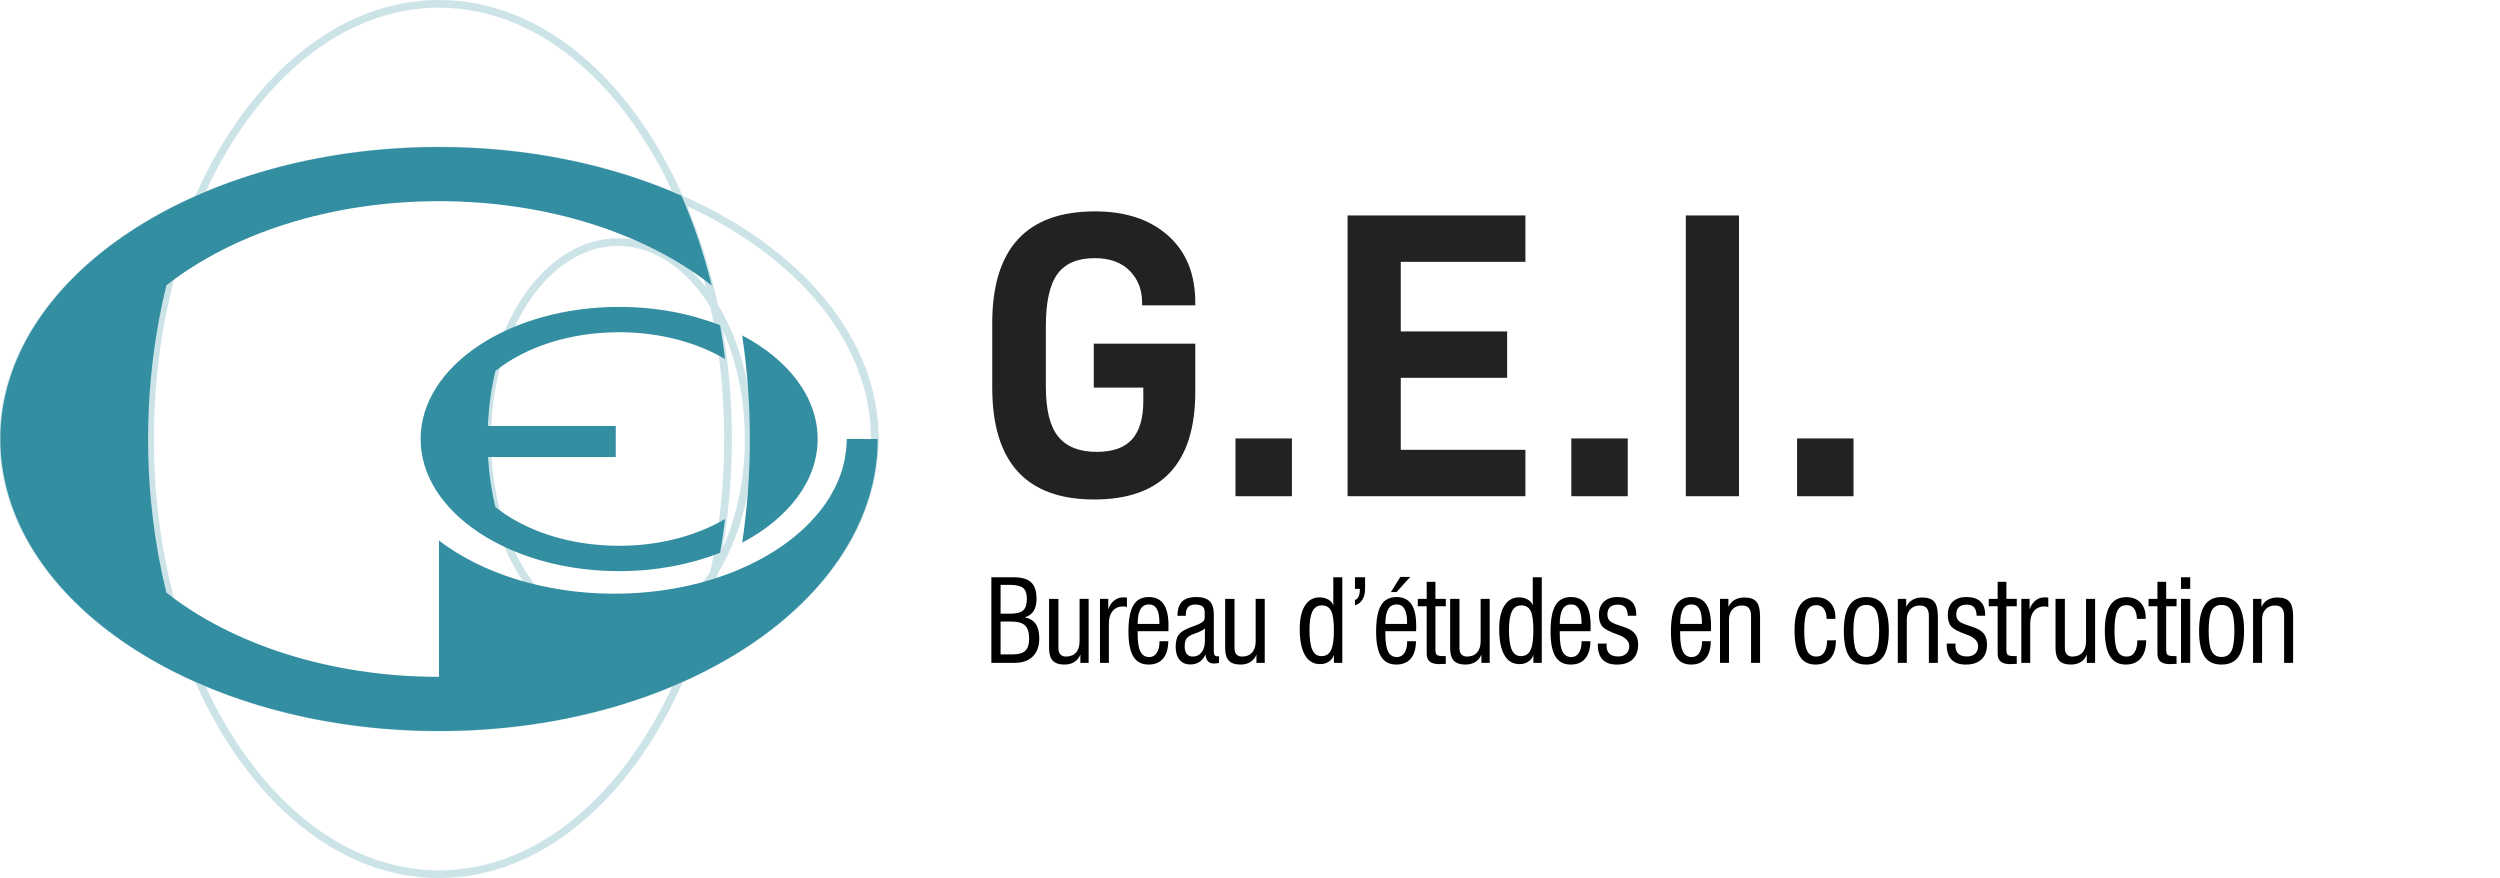 <?xml version="1.0" encoding="utf-8"?>
<!-- Generator: Adobe Illustrator 16.0.0, SVG Export Plug-In . SVG Version: 6.00 Build 0)  -->
<!DOCTYPE svg PUBLIC "-//W3C//DTD SVG 1.1//EN" "http://www.w3.org/Graphics/SVG/1.1/DTD/svg11.dtd">
<svg version="1.1" id="Calque_1" xmlns="http://www.w3.org/2000/svg" xmlns:xlink="http://www.w3.org/1999/xlink" x="0px" y="0px"
	 width="307.5px" height="108px" viewBox="0 0 307.5 108" enable-background="new 0 0 307.5 108" xml:space="preserve">
<g opacity="0.25">
	<g>
		<path fill="#338EA2" d="M108.074,54c0-12.467-9.586-23.468-24.107-29.925C77.501,9.572,66.483,0,53.999,0
			C41.516,0,30.498,9.572,24.033,24.075C9.511,30.531-0.074,41.533-0.074,54c0,12.466,9.585,23.468,24.107,29.925
			C30.498,98.43,41.517,108,53.999,108c12.483-0.001,23.501-9.572,29.968-24.075C98.488,77.468,108.074,66.466,108.074,54
			 M53.999,0.945c11.848,0,22.334,8.938,28.688,22.584c-8.321-3.48-18.153-5.501-28.688-5.501c-10.532,0-20.364,2.021-28.687,5.5
			C31.666,9.884,42.153,0.945,53.999,0.945 M89.075,53.999c0,5.661-0.595,11.112-1.686,16.233
			c-2.851,4.621-6.897,7.518-11.381,7.518c-8.609,0-15.613-10.652-15.613-23.75c0-13.097,7.004-23.75,15.613-23.75
			c4.483,0,8.53,2.896,11.381,7.517C88.479,42.886,89.075,48.338,89.075,53.999 M88.902,40.625
			c1.714,3.812,2.718,8.417,2.718,13.374s-1.004,9.563-2.718,13.374c0.729-4.277,1.119-8.76,1.119-13.374
			C90.021,49.384,89.633,44.904,88.902,40.625 M76.009,29.304c-9.131,0-16.561,11.079-16.561,24.696s7.43,24.695,16.561,24.695
			c4.133,0,7.913-2.274,10.816-6.021c-0.932,3.732-2.132,7.265-3.567,10.542c-8.397,3.667-18.453,5.809-29.259,5.809
			c-10.805,0-20.86-2.142-29.257-5.809C21.069,74.831,18.924,64.788,18.924,54s2.146-20.832,5.818-29.218
			c8.396-3.666,18.452-5.81,29.257-5.81c10.806,0,20.861,2.144,29.259,5.811c1.435,3.278,2.636,6.809,3.566,10.54
			C83.922,31.577,80.141,29.304,76.009,29.304 M0.871,54c0-11.83,8.952-22.303,22.615-28.647C20.001,33.663,17.978,43.48,17.978,54
			c0,10.52,2.023,20.337,5.508,28.646C9.823,76.303,0.871,65.831,0.871,54 M53.999,107.055c-11.846,0-22.334-8.939-28.687-22.584
			c8.322,3.48,18.154,5.5,28.687,5.5s20.365-2.02,28.687-5.5C76.332,98.113,65.847,107.055,53.999,107.055 M84.514,82.646
			c1.57-3.746,2.845-7.799,3.769-12.088c2.662-4.384,4.286-10.193,4.286-16.562c0-6.366-1.624-12.176-4.286-16.561
			c-0.924-4.287-2.198-8.339-3.769-12.085c13.663,6.346,22.614,16.82,22.614,28.649C107.128,65.83,98.177,76.303,84.514,82.646"/>
	</g>
</g>
<path fill="#338EA2" d="M104.146,53.999C104.146,54,104.146,54,104.146,53.999c0,0.389-0.023,0.771-0.057,1.151
	c-0.012,0.115-0.025,0.229-0.039,0.344c-0.032,0.273-0.074,0.546-0.123,0.816c-0.021,0.119-0.043,0.238-0.066,0.354
	c-0.065,0.312-0.143,0.614-0.229,0.919c-0.018,0.064-0.032,0.127-0.051,0.189c-0.112,0.369-0.239,0.731-0.383,1.092
	c-0.032,0.084-0.071,0.164-0.105,0.248c-0.118,0.281-0.244,0.558-0.379,0.832c-0.05,0.101-0.1,0.203-0.154,0.3
	c-0.146,0.282-0.302,0.562-0.468,0.836c-0.041,0.065-0.079,0.135-0.121,0.202c-0.218,0.349-0.448,0.691-0.694,1.031
	c-0.017,0.02-0.033,0.041-0.049,0.062c-0.229,0.312-0.474,0.615-0.728,0.917c-0.06,0.07-0.121,0.141-0.181,0.209
	c-0.234,0.268-0.475,0.532-0.727,0.792c-0.052,0.054-0.104,0.108-0.157,0.162c-0.625,0.631-1.304,1.235-2.034,1.812
	c-0.045,0.035-0.091,0.068-0.135,0.104c-0.328,0.256-0.668,0.505-1.015,0.747c-0.055,0.039-0.108,0.075-0.161,0.112
	c-0.805,0.554-1.655,1.072-2.553,1.557c-0.001,0.002-0.005,0.004-0.006,0.005c-0.438,0.233-0.882,0.457-1.337,0.675
	c-0.055,0.026-0.109,0.055-0.165,0.079c-0.453,0.213-0.915,0.417-1.385,0.614c-4.381,1.813-9.549,2.865-15.088,2.865
	c-8.604,0-16.315-2.532-21.557-6.535v16.761c-13.444,0-25.471-4.022-33.533-10.353c-1.449-5.885-2.25-12.248-2.25-18.898
	c0-6.652,0.802-13.017,2.251-18.902C28.53,28.769,40.555,24.746,54,24.746c13.447,0,25.475,4.023,33.536,10.358
	c-0.962-3.911-2.212-7.608-3.715-11.03C75.277,20.293,65.027,18.088,54,18.088C24.2,18.087,0.044,34.166,0.044,54
	C0.044,73.833,24.2,89.913,54,89.913c29.799,0,53.955-16.08,53.955-35.913L104.146,53.999z M51.736,54
	c0,8.977,10.932,16.251,24.418,16.251c4.534,0,8.776-0.825,12.417-2.26c0.24-1.363,0.441-2.75,0.61-4.152
	c-3.477,2.041-8.025,3.294-13.027,3.294c-6.13,0-11.607-1.859-15.228-4.777c-0.465-1.944-0.772-4.004-0.9-6.144h15.711v-3.81h-15.73
	c0.104-2.36,0.417-4.631,0.927-6.764c3.62-2.916,9.096-4.773,15.221-4.773c5.003,0,9.551,1.254,13.028,3.296
	c-0.17-1.403-0.371-2.791-0.611-4.154c-3.641-1.434-7.882-2.259-12.417-2.259C62.668,37.748,51.736,45.023,51.736,54 M100.571,54
	c0-5.171-3.631-9.772-9.282-12.748c0.609,4.102,0.943,8.364,0.943,12.746s-0.333,8.646-0.943,12.749
	C96.94,63.771,100.571,59.169,100.571,54"/>
<path fill="#222222" d="M122.046,47.672c0,9.176,4.179,13.764,12.537,13.764c8.291,0,12.438-4.422,12.438-13.263v-5.906h-12.487
	v5.405h6.093v1.651c0,2.102-0.458,3.669-1.373,4.704c-0.915,1.034-2.371,1.552-4.37,1.552c-2.131,0-3.704-0.625-4.72-1.877
	c-1.018-1.25-1.523-3.294-1.523-6.131v-7.458c0-2.97,0.475-5.105,1.422-6.407c0.951-1.3,2.475-1.951,4.57-1.951
	c1.866,0,3.305,0.516,4.32,1.551c1.018,1.034,1.523,2.334,1.523,3.904v0.35h6.543v-0.35c0-3.504-1.117-6.248-3.347-8.233
	c-2.231-1.986-5.228-2.978-8.989-2.978c-8.426,0-12.638,4.588-12.638,13.763V47.672L122.046,47.672z"/>
<rect x="151.965" y="53.928" fill="#222222" width="6.941" height="7.107"/>
<polygon fill="#222222" points="172.294,32.207 187.627,32.207 187.627,26.5 165.751,26.5 165.751,61.034 187.627,61.034 
	187.627,55.329 172.294,55.329 172.294,46.471 185.378,46.471 185.378,40.766 172.294,40.766 "/>
<rect x="193.271" y="53.928" fill="#222222" width="6.941" height="7.107"/>
<rect x="207.355" y="26.501" fill="#222222" width="6.543" height="34.533"/>
<rect x="221.041" y="53.928" fill="#222222" width="6.941" height="7.107"/>
<g>
	<path d="M121.937,81.53V71.003h2.748c0.984,0,1.698,0.209,2.143,0.625c0.444,0.418,0.667,1.086,0.667,2.007
		c0,0.629-0.12,1.134-0.359,1.515c-0.239,0.38-0.604,0.641-1.097,0.782c0.61,0.123,1.062,0.396,1.354,0.817
		c0.291,0.421,0.438,1.008,0.438,1.76c0,0.962-0.265,1.705-0.793,2.232c-0.529,0.525-1.276,0.789-2.242,0.789H121.937z
		 M123.071,75.48h1.23c0.738,0,1.257-0.137,1.555-0.41c0.299-0.273,0.448-0.743,0.448-1.408c0-0.634-0.151-1.079-0.455-1.337
		c-0.303-0.257-0.842-0.386-1.616-0.386h-1.162V75.48z M123.071,80.491h1.497c0.715,0,1.23-0.15,1.545-0.451
		s0.472-0.793,0.472-1.477c0-0.771-0.168-1.314-0.503-1.634s-0.908-0.479-1.719-0.479h-1.292V80.491z"/>
	<path d="M132.886,81.53v-1.025c-0.154,0.396-0.402,0.702-0.741,0.916c-0.34,0.214-0.746,0.321-1.221,0.321
		c-0.656,0-1.135-0.162-1.436-0.485s-0.451-0.839-0.451-1.545v-6.05h1.148v6.077c0,0.323,0.081,0.574,0.243,0.752
		c0.161,0.178,0.389,0.267,0.68,0.267c0.529,0,0.941-0.164,1.237-0.492c0.297-0.328,0.444-0.788,0.444-1.381v-5.223h1.114v7.868
		H132.886z"/>
	<path d="M135.298,81.53v-7.868h1.019v1.285c0.159-0.46,0.399-0.82,0.721-1.08s0.689-0.39,1.104-0.39
		c0.123,0,0.218,0.002,0.283,0.007c0.066,0.005,0.129,0.012,0.188,0.021v1.176c-0.06-0.032-0.124-0.056-0.195-0.072
		c-0.07-0.016-0.149-0.023-0.235-0.023c-0.565,0-1.005,0.187-1.319,0.561s-0.472,0.896-0.472,1.565v4.819H135.298z"/>
	<path d="M142.618,78.871h1.08c-0.01,0.93-0.223,1.641-0.64,2.133s-1.011,0.738-1.78,0.738c-0.848,0-1.474-0.33-1.877-0.991
		s-0.604-1.684-0.604-3.069c0-1.468,0.201-2.542,0.604-3.224c0.403-0.681,1.038-1.021,1.904-1.021c0.815,0,1.423,0.289,1.821,0.868
		c0.399,0.579,0.599,1.461,0.599,2.646c0,0.187-0.001,0.328-0.004,0.424c-0.002,0.096-0.006,0.183-0.01,0.26l-3.78,0.007v0.349
		c0,0.984,0.113,1.702,0.342,2.153c0.228,0.451,0.59,0.677,1.087,0.677c0.387,0,0.693-0.17,0.919-0.51
		c0.226-0.339,0.339-0.801,0.339-1.384V78.871z M139.932,76.745h2.673v-0.212c0-0.725-0.106-1.271-0.318-1.638
		c-0.212-0.366-0.529-0.55-0.953-0.55c-0.475,0-0.826,0.197-1.057,0.591C140.047,75.331,139.932,75.934,139.932,76.745z"/>
	<path d="M149.938,81.544c-0.137,0.022-0.256,0.04-0.359,0.051c-0.102,0.012-0.195,0.018-0.283,0.018
		c-0.309,0-0.553-0.098-0.73-0.294s-0.273-0.474-0.287-0.834c-0.17,0.401-0.412,0.709-0.732,0.923
		c-0.318,0.214-0.697,0.321-1.135,0.321c-0.569,0-1.013-0.191-1.329-0.574c-0.317-0.383-0.476-0.921-0.476-1.613
		c0-0.679,0.147-1.196,0.441-1.552s0.929-0.697,1.904-1.025l0.02-0.007c0.803-0.269,1.203-0.583,1.203-0.943v-0.725
		c0-0.323-0.092-0.56-0.277-0.708c-0.184-0.147-0.479-0.222-0.885-0.222c-0.392,0-0.684,0.103-0.875,0.308s-0.287,0.52-0.287,0.943
		v0.137h-1.032c0.014-0.802,0.205-1.388,0.574-1.757s0.953-0.554,1.751-0.554c0.746,0,1.293,0.17,1.637,0.51
		c0.344,0.339,0.516,0.876,0.516,1.609v4.601c0,0.205,0.037,0.353,0.109,0.44c0.074,0.09,0.191,0.134,0.355,0.134
		c0.033,0,0.082-0.007,0.15-0.021c0.01,0,0.02-0.002,0.027-0.007V81.544z M148.201,77.285c-0.172,0.191-0.555,0.395-1.148,0.608
		c-0.049,0.019-0.086,0.032-0.109,0.041c-0.51,0.178-0.843,0.378-0.998,0.602c-0.154,0.224-0.232,0.554-0.232,0.991
		c0,0.392,0.087,0.695,0.26,0.909c0.174,0.214,0.417,0.321,0.732,0.321c0.455,0,0.818-0.173,1.09-0.52s0.406-0.812,0.406-1.395
		V77.285z"/>
	<path d="M154.544,81.53v-1.025c-0.155,0.396-0.402,0.702-0.742,0.916c-0.339,0.214-0.746,0.321-1.22,0.321
		c-0.656,0-1.135-0.162-1.436-0.485s-0.451-0.839-0.451-1.545v-6.05h1.148v6.077c0,0.323,0.081,0.574,0.243,0.752
		c0.161,0.178,0.388,0.267,0.68,0.267c0.528,0,0.941-0.164,1.237-0.492s0.444-0.788,0.444-1.381v-5.223h1.114v7.868H154.544z"/>
	<path d="M165.103,81.53h-1.032v-0.991c-0.101,0.347-0.306,0.624-0.615,0.834s-0.675,0.314-1.094,0.314
		c-0.812,0-1.43-0.37-1.856-1.11c-0.426-0.741-0.639-1.817-0.639-3.23c0-1.226,0.214-2.178,0.643-2.854
		c0.429-0.678,1.025-1.016,1.791-1.016c0.415,0,0.78,0.094,1.098,0.28c0.316,0.187,0.516,0.426,0.598,0.718v-3.473h1.107V81.53z
		 M164.07,77.538c0-1.148-0.112-1.948-0.339-2.399c-0.225-0.451-0.609-0.677-1.151-0.677c-0.515,0-0.896,0.244-1.142,0.731
		s-0.369,1.242-0.369,2.263c0,1.14,0.117,1.965,0.352,2.479c0.235,0.512,0.607,0.769,1.118,0.769c0.542,0,0.933-0.241,1.173-0.725
		C163.95,79.495,164.07,78.682,164.07,77.538z"/>
	<path d="M166.66,74.448v-0.663c0.187-0.036,0.334-0.167,0.441-0.394c0.106-0.225,0.16-0.522,0.16-0.892v-0.068h-0.602v-1.429h1.244
		v1.442c0,0.528-0.111,0.971-0.335,1.326S167.043,74.353,166.66,74.448z"/>
	<path d="M173.084,78.871h1.08c-0.009,0.93-0.222,1.641-0.64,2.133c-0.416,0.492-1.01,0.738-1.78,0.738
		c-0.848,0-1.474-0.33-1.876-0.991c-0.404-0.661-0.605-1.684-0.605-3.069c0-1.468,0.201-2.542,0.605-3.224
		c0.402-0.681,1.037-1.021,1.903-1.021c0.815,0,1.423,0.289,1.821,0.868c0.399,0.579,0.599,1.461,0.599,2.646
		c0,0.187-0.001,0.328-0.003,0.424c-0.003,0.096-0.006,0.183-0.011,0.26l-3.78,0.007v0.349c0,0.984,0.114,1.702,0.342,2.153
		s0.59,0.677,1.087,0.677c0.388,0,0.694-0.17,0.919-0.51c0.227-0.339,0.339-0.801,0.339-1.384V78.871z M170.397,76.745h2.673v-0.212
		c0-0.725-0.106-1.271-0.317-1.638c-0.213-0.366-0.53-0.55-0.954-0.55c-0.474,0-0.826,0.197-1.056,0.591
		C170.513,75.331,170.397,75.934,170.397,76.745z M171.081,72.821l1.162-1.859h1.217l-1.688,1.859H171.081z"/>
	<path d="M176.556,79.903c0,0.328,0.06,0.543,0.178,0.646c0.118,0.102,0.401,0.153,0.848,0.153c0.06,0,0.108-0.001,0.147-0.003
		c0.038-0.003,0.071-0.006,0.099-0.011l0.007,0.964c-0.068,0.005-0.159,0.009-0.273,0.014c-0.282,0.014-0.463,0.021-0.54,0.021
		c-0.52,0-0.905-0.104-1.159-0.312c-0.252-0.207-0.379-0.521-0.379-0.939v-5.865h-1.094v-0.909h1.094v-2.099h1.073v2.099h1.278
		v0.909h-1.278V79.903z"/>
	<path d="M182.215,81.53v-1.025c-0.155,0.396-0.402,0.702-0.742,0.916c-0.339,0.214-0.746,0.321-1.22,0.321
		c-0.656,0-1.135-0.162-1.436-0.485s-0.451-0.839-0.451-1.545v-6.05h1.148v6.077c0,0.323,0.081,0.574,0.243,0.752
		c0.161,0.178,0.388,0.267,0.68,0.267c0.528,0,0.941-0.164,1.237-0.492s0.444-0.788,0.444-1.381v-5.223h1.114v7.868H182.215z"/>
	<path d="M189.637,81.53h-1.032v-0.991c-0.101,0.347-0.306,0.624-0.615,0.834s-0.675,0.314-1.094,0.314
		c-0.812,0-1.43-0.37-1.856-1.11c-0.426-0.741-0.639-1.817-0.639-3.23c0-1.226,0.214-2.178,0.643-2.854
		c0.429-0.678,1.025-1.016,1.791-1.016c0.415,0,0.78,0.094,1.098,0.28c0.316,0.187,0.516,0.426,0.598,0.718v-3.473h1.107V81.53z
		 M188.604,77.538c0-1.148-0.112-1.948-0.339-2.399c-0.225-0.451-0.609-0.677-1.151-0.677c-0.515,0-0.896,0.244-1.142,0.731
		s-0.369,1.242-0.369,2.263c0,1.14,0.117,1.965,0.352,2.479c0.235,0.512,0.607,0.769,1.118,0.769c0.542,0,0.933-0.241,1.173-0.725
		C188.484,79.495,188.604,78.682,188.604,77.538z"/>
	<path d="M194.537,78.871h1.08c-0.009,0.93-0.222,1.641-0.64,2.133c-0.416,0.492-1.01,0.738-1.78,0.738
		c-0.848,0-1.474-0.33-1.876-0.991c-0.404-0.661-0.605-1.684-0.605-3.069c0-1.468,0.201-2.542,0.605-3.224
		c0.402-0.681,1.037-1.021,1.903-1.021c0.815,0,1.423,0.289,1.821,0.868c0.399,0.579,0.599,1.461,0.599,2.646
		c0,0.187-0.001,0.328-0.003,0.424c-0.003,0.096-0.006,0.183-0.011,0.26l-3.78,0.007v0.349c0,0.984,0.114,1.702,0.342,2.153
		s0.59,0.677,1.087,0.677c0.388,0,0.694-0.17,0.919-0.51c0.227-0.339,0.339-0.801,0.339-1.384V78.871z M191.851,76.745h2.673v-0.212
		c0-0.725-0.106-1.271-0.317-1.638c-0.213-0.366-0.53-0.55-0.954-0.55c-0.474,0-0.826,0.197-1.056,0.591
		C191.966,75.331,191.851,75.934,191.851,76.745z"/>
	<path d="M196.538,79.165h1.094c0,0.009-0.002,0.022-0.007,0.041c-0.014,0.101-0.021,0.176-0.021,0.226
		c0,0.429,0.122,0.754,0.365,0.978c0.244,0.224,0.599,0.335,1.063,0.335c0.424,0,0.758-0.114,1.001-0.342
		c0.244-0.228,0.366-0.538,0.366-0.93c0-0.62-0.477-1.094-1.429-1.422l-0.021-0.007c-0.957-0.333-1.577-0.663-1.859-0.991
		s-0.424-0.805-0.424-1.429c0-0.688,0.202-1.225,0.604-1.609c0.404-0.386,0.966-0.578,1.686-0.578c0.766,0,1.342,0.185,1.729,0.554
		s0.581,0.914,0.581,1.634v0.109h-1.046c-0.022-0.474-0.13-0.819-0.321-1.035c-0.191-0.217-0.49-0.325-0.896-0.325
		c-0.429,0-0.751,0.102-0.968,0.304c-0.216,0.203-0.324,0.505-0.324,0.906c0,0.178,0.028,0.337,0.086,0.479
		c0.057,0.142,0.14,0.255,0.249,0.342c0.2,0.173,0.6,0.355,1.196,0.547c0.319,0.101,0.565,0.185,0.738,0.253
		c0.542,0.21,0.93,0.476,1.162,0.796c0.232,0.322,0.349,0.747,0.349,1.275c0,0.788-0.227,1.396-0.681,1.825
		c-0.453,0.429-1.099,0.643-1.938,0.643c-0.771,0-1.353-0.204-1.746-0.612c-0.395-0.407-0.592-1.008-0.592-1.801V79.165z"/>
	<path d="M209.347,78.871h1.08c-0.009,0.93-0.222,1.641-0.64,2.133c-0.416,0.492-1.01,0.738-1.78,0.738
		c-0.848,0-1.474-0.33-1.876-0.991c-0.404-0.661-0.605-1.684-0.605-3.069c0-1.468,0.201-2.542,0.605-3.224
		c0.402-0.681,1.037-1.021,1.903-1.021c0.815,0,1.423,0.289,1.821,0.868c0.399,0.579,0.599,1.461,0.599,2.646
		c0,0.187-0.001,0.328-0.003,0.424c-0.003,0.096-0.006,0.183-0.011,0.26l-3.78,0.007v0.349c0,0.984,0.114,1.702,0.342,2.153
		s0.59,0.677,1.087,0.677c0.388,0,0.694-0.17,0.919-0.51c0.227-0.339,0.339-0.801,0.339-1.384V78.871z M206.66,76.745h2.673v-0.212
		c0-0.725-0.106-1.271-0.317-1.638c-0.213-0.366-0.53-0.55-0.954-0.55c-0.474,0-0.826,0.197-1.056,0.591
		C206.775,75.331,206.66,75.934,206.66,76.745z"/>
	<path d="M211.56,81.53v-7.868h1.032v0.978c0.191-0.383,0.451-0.67,0.779-0.861s0.727-0.287,1.196-0.287
		c0.692,0,1.187,0.176,1.479,0.526c0.295,0.351,0.441,0.955,0.441,1.812v5.701h-1.107v-5.783c0-0.429-0.091-0.747-0.273-0.957
		s-0.46-0.314-0.834-0.314c-0.492,0-0.883,0.155-1.172,0.465c-0.29,0.31-0.435,0.729-0.435,1.258v5.332H211.56z"/>
	<path d="M224.736,78.762l1.08-0.007c0,0.952-0.219,1.688-0.656,2.208s-1.055,0.779-1.853,0.779c-0.875,0-1.523-0.344-1.944-1.032
		c-0.422-0.688-0.633-1.745-0.633-3.172c0-1.372,0.219-2.396,0.656-3.072c0.438-0.678,1.101-1.016,1.989-1.016
		c0.733,0,1.313,0.225,1.739,0.674c0.427,0.448,0.64,1.061,0.64,1.835v0.164h-1.073c-0.022-0.552-0.142-0.971-0.355-1.258
		s-0.518-0.431-0.909-0.431c-0.538,0-0.922,0.238-1.151,0.715c-0.23,0.476-0.346,1.286-0.346,2.43c0,1.157,0.116,1.977,0.349,2.457
		c0.232,0.481,0.62,0.722,1.162,0.722c0.41,0,0.727-0.171,0.95-0.513S224.723,79.409,224.736,78.762z"/>
	<path d="M226.793,77.6c0-1.413,0.227-2.46,0.68-3.142c0.454-0.681,1.147-1.021,2.082-1.021c0.948,0,1.646,0.337,2.096,1.012
		c0.448,0.675,0.673,1.725,0.673,3.151s-0.224,2.474-0.67,3.142c-0.446,0.667-1.146,1.001-2.099,1.001
		c-0.957,0-1.656-0.331-2.099-0.995C227.014,80.085,226.793,79.035,226.793,77.6z M227.969,77.6c0,1.176,0.121,2.004,0.362,2.485
		c0.241,0.48,0.649,0.721,1.224,0.721c0.565,0,0.97-0.245,1.213-0.734c0.244-0.49,0.366-1.314,0.366-2.472
		c0-1.167-0.122-1.99-0.366-2.472c-0.243-0.48-0.647-0.721-1.213-0.721c-0.569,0-0.977,0.238-1.221,0.715
		C228.091,75.598,227.969,76.424,227.969,77.6z"/>
	<path d="M233.43,81.53v-7.868h1.032v0.978c0.191-0.383,0.451-0.67,0.779-0.861s0.727-0.287,1.196-0.287
		c0.692,0,1.187,0.176,1.479,0.526c0.295,0.351,0.441,0.955,0.441,1.812v5.701h-1.107v-5.783c0-0.429-0.091-0.747-0.273-0.957
		s-0.46-0.314-0.834-0.314c-0.492,0-0.883,0.155-1.172,0.465c-0.29,0.31-0.435,0.729-0.435,1.258v5.332H233.43z"/>
	<path d="M239.45,79.165h1.094c0,0.009-0.002,0.022-0.007,0.041c-0.014,0.101-0.021,0.176-0.021,0.226
		c0,0.429,0.122,0.754,0.365,0.978c0.244,0.224,0.599,0.335,1.063,0.335c0.424,0,0.758-0.114,1.001-0.342
		c0.244-0.228,0.366-0.538,0.366-0.93c0-0.62-0.477-1.094-1.429-1.422l-0.021-0.007c-0.957-0.333-1.577-0.663-1.859-0.991
		s-0.424-0.805-0.424-1.429c0-0.688,0.202-1.225,0.604-1.609c0.404-0.386,0.966-0.578,1.686-0.578c0.766,0,1.342,0.185,1.729,0.554
		s0.581,0.914,0.581,1.634v0.109h-1.046c-0.022-0.474-0.13-0.819-0.321-1.035c-0.191-0.217-0.49-0.325-0.896-0.325
		c-0.429,0-0.751,0.102-0.968,0.304c-0.216,0.203-0.324,0.505-0.324,0.906c0,0.178,0.028,0.337,0.086,0.479
		c0.057,0.142,0.14,0.255,0.249,0.342c0.2,0.173,0.6,0.355,1.196,0.547c0.319,0.101,0.565,0.185,0.738,0.253
		c0.542,0.21,0.93,0.476,1.162,0.796c0.232,0.322,0.349,0.747,0.349,1.275c0,0.788-0.227,1.396-0.681,1.825
		c-0.453,0.429-1.099,0.643-1.938,0.643c-0.771,0-1.353-0.204-1.746-0.612c-0.395-0.407-0.592-1.008-0.592-1.801V79.165z"/>
	<path d="M246.784,79.903c0,0.328,0.06,0.543,0.178,0.646c0.118,0.102,0.401,0.153,0.848,0.153c0.06,0,0.108-0.001,0.147-0.003
		c0.038-0.003,0.071-0.006,0.099-0.011l0.007,0.964c-0.068,0.005-0.159,0.009-0.273,0.014c-0.282,0.014-0.463,0.021-0.54,0.021
		c-0.52,0-0.905-0.104-1.159-0.312c-0.252-0.207-0.379-0.521-0.379-0.939v-5.865h-1.094v-0.909h1.094v-2.099h1.073v2.099h1.278
		v0.909h-1.278V79.903z"/>
	<path d="M248.621,81.53v-7.868h1.019v1.285c0.159-0.46,0.4-0.82,0.721-1.08c0.322-0.26,0.689-0.39,1.104-0.39
		c0.123,0,0.218,0.002,0.284,0.007c0.065,0.005,0.128,0.012,0.188,0.021v1.176c-0.06-0.032-0.124-0.056-0.195-0.072
		c-0.07-0.016-0.148-0.023-0.235-0.023c-0.565,0-1.005,0.187-1.319,0.561s-0.472,0.896-0.472,1.565v4.819H248.621z"/>
	<path d="M256.68,81.53v-1.025c-0.155,0.396-0.402,0.702-0.742,0.916c-0.339,0.214-0.746,0.321-1.22,0.321
		c-0.656,0-1.135-0.162-1.436-0.485s-0.451-0.839-0.451-1.545v-6.05h1.148v6.077c0,0.323,0.081,0.574,0.243,0.752
		c0.161,0.178,0.388,0.267,0.68,0.267c0.528,0,0.941-0.164,1.237-0.492s0.444-0.788,0.444-1.381v-5.223h1.114v7.868H256.68z"/>
	<path d="M262.899,78.762l1.08-0.007c0,0.952-0.219,1.688-0.656,2.208s-1.055,0.779-1.853,0.779c-0.875,0-1.523-0.344-1.944-1.032
		c-0.422-0.688-0.633-1.745-0.633-3.172c0-1.372,0.219-2.396,0.656-3.072c0.438-0.678,1.101-1.016,1.989-1.016
		c0.733,0,1.313,0.225,1.739,0.674c0.427,0.448,0.64,1.061,0.64,1.835v0.164h-1.073c-0.022-0.552-0.142-0.971-0.355-1.258
		s-0.518-0.431-0.909-0.431c-0.538,0-0.922,0.238-1.151,0.715c-0.23,0.476-0.346,1.286-0.346,2.43c0,1.157,0.116,1.977,0.349,2.457
		c0.232,0.481,0.62,0.722,1.162,0.722c0.41,0,0.727-0.171,0.95-0.513S262.886,79.409,262.899,78.762z"/>
	<path d="M266.438,79.903c0,0.328,0.06,0.543,0.178,0.646c0.118,0.102,0.401,0.153,0.848,0.153c0.06,0,0.108-0.001,0.147-0.003
		c0.038-0.003,0.071-0.006,0.099-0.011l0.007,0.964c-0.068,0.005-0.159,0.009-0.273,0.014c-0.282,0.014-0.463,0.021-0.54,0.021
		c-0.52,0-0.905-0.104-1.159-0.312c-0.252-0.207-0.379-0.521-0.379-0.939v-5.865h-1.094v-0.909h1.094v-2.099h1.073v2.099h1.278
		v0.909h-1.278V79.903z"/>
	<path d="M268.263,72.432v-1.429h1.135v1.429H268.263z M268.263,81.53v-7.868h1.135v7.868H268.263z"/>
	<path d="M270.489,77.6c0-1.413,0.227-2.46,0.68-3.142c0.454-0.681,1.147-1.021,2.082-1.021c0.948,0,1.646,0.337,2.096,1.012
		c0.448,0.675,0.673,1.725,0.673,3.151s-0.224,2.474-0.67,3.142c-0.446,0.667-1.146,1.001-2.099,1.001
		c-0.957,0-1.656-0.331-2.099-0.995C270.71,80.085,270.489,79.035,270.489,77.6z M271.665,77.6c0,1.176,0.121,2.004,0.362,2.485
		c0.241,0.48,0.649,0.721,1.224,0.721c0.565,0,0.97-0.245,1.213-0.734c0.244-0.49,0.366-1.314,0.366-2.472
		c0-1.167-0.122-1.99-0.366-2.472c-0.243-0.48-0.647-0.721-1.213-0.721c-0.569,0-0.977,0.238-1.221,0.715
		C271.787,75.598,271.665,76.424,271.665,77.6z"/>
	<path d="M277.126,81.53v-7.868h1.032v0.978c0.191-0.383,0.451-0.67,0.779-0.861s0.727-0.287,1.196-0.287
		c0.692,0,1.187,0.176,1.479,0.526c0.295,0.351,0.441,0.955,0.441,1.812v5.701h-1.107v-5.783c0-0.429-0.091-0.747-0.273-0.957
		s-0.46-0.314-0.834-0.314c-0.492,0-0.883,0.155-1.172,0.465c-0.29,0.31-0.435,0.729-0.435,1.258v5.332H277.126z"/>
</g>
</svg>
